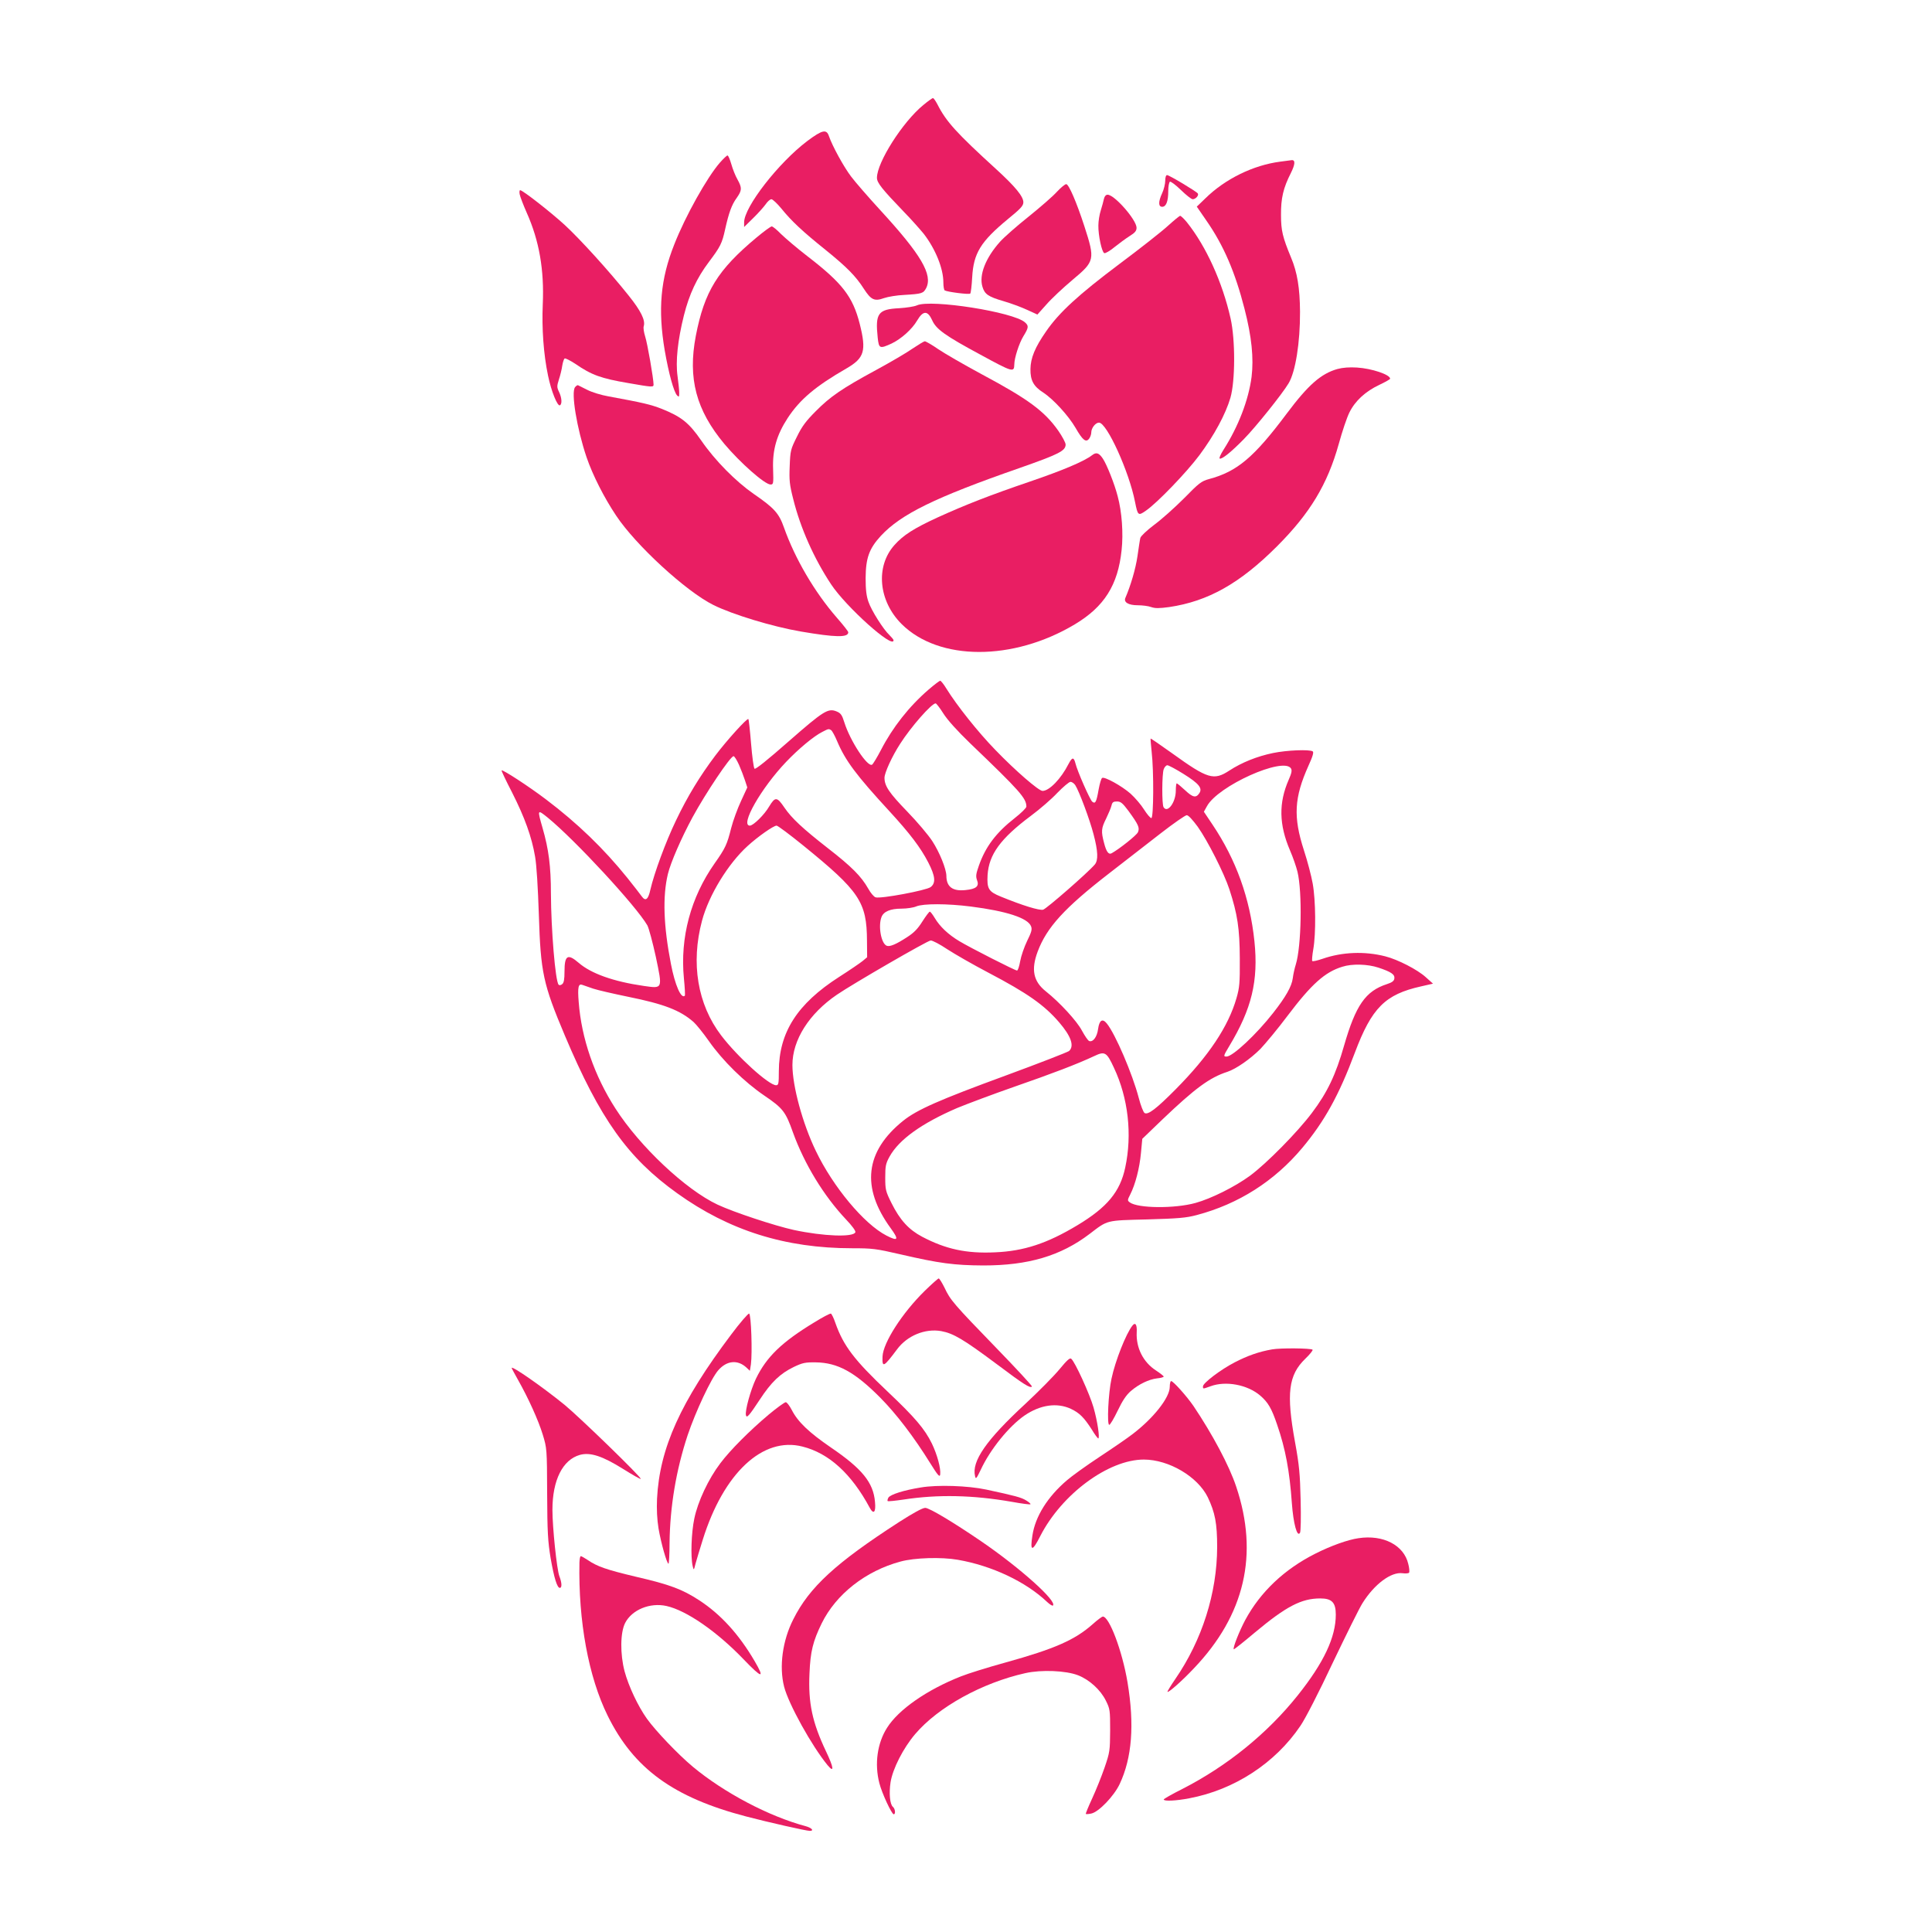<?xml version="1.0" standalone="no"?>
<!DOCTYPE svg PUBLIC "-//W3C//DTD SVG 20010904//EN"
 "http://www.w3.org/TR/2001/REC-SVG-20010904/DTD/svg10.dtd">
<svg version="1.0" xmlns="http://www.w3.org/2000/svg"
 width="1280pt" height="1280pt" viewBox="0 0 1280 1280"
 preserveAspectRatio="xMidYMid meet">
<g transform="translate(0,1280) scale(0.1,-0.1)"
fill="#e91e63" stroke="none">
<path d="M6117 12104 c-137 -112 -307 -380 -307 -482 0 -33 33 -74 180 -227
48 -49 106 -115 130 -144 78 -101 130 -230 130 -322 0 -26 4 -50 9 -53 16 -10
162 -29 169 -21 4 3 10 52 13 108 9 160 56 236 236 385 86 70 103 89 103 112
0 39 -56 106 -181 220 -263 240 -330 314 -388 428 -12 23 -25 42 -30 42 -5 0
-34 -21 -64 -46z"/>
<path d="M5349 11866 c-191 -144 -419 -437 -419 -539 l0 -31 60 59 c34 33 71
75 83 92 12 18 29 33 38 33 8 0 38 -28 66 -62 67 -83 141 -152 293 -274 141
-114 200 -174 253 -257 48 -74 70 -85 134 -62 26 9 86 19 133 21 118 7 127 10
146 45 45 89 -33 222 -306 519 -78 85 -164 184 -191 220 -48 63 -124 201 -147
268 -16 48 -44 42 -143 -32z"/>
<path d="M4770 11723 c-85 -97 -229 -354 -303 -543 -91 -229 -109 -430 -63
-702 27 -155 60 -274 82 -298 12 -12 14 -10 14 17 0 17 -5 67 -11 110 -14 98
1 239 42 403 35 140 86 249 166 355 76 101 87 123 107 215 25 112 44 164 77
209 35 50 36 66 5 122 -14 24 -32 70 -41 102 -9 31 -20 57 -25 57 -5 0 -27
-21 -50 -47z"/>
<path d="M8482 11729 c-178 -23 -365 -114 -497 -244 l-56 -54 64 -93 c114
-164 190 -341 252 -583 48 -186 62 -328 47 -452 -20 -153 -87 -328 -186 -483
-19 -30 -31 -57 -25 -58 15 -6 77 44 161 130 76 77 254 299 295 368 46 76 77
271 76 475 -1 155 -18 261 -60 360 -55 133 -66 177 -66 280 -1 111 15 180 65
278 29 58 31 88 6 86 -7 -1 -41 -5 -76 -10z"/>
<path d="M7720 11603 c0 -21 -9 -58 -20 -82 -27 -58 -26 -91 0 -91 26 0 40 36
40 105 0 30 5 57 11 61 6 3 38 -21 73 -55 34 -33 69 -61 78 -61 19 0 42 25 34
38 -8 13 -190 122 -204 122 -7 0 -12 -15 -12 -37z"/>
<path d="M7002 11529 c-26 -29 -110 -102 -187 -164 -78 -62 -163 -137 -189
-166 -96 -107 -141 -221 -117 -299 15 -50 39 -66 142 -96 45 -13 113 -38 152
-56 l70 -32 60 67 c33 38 111 111 173 163 148 124 150 133 78 356 -51 157
-103 278 -120 278 -8 0 -36 -23 -62 -51z"/>
<path d="M3443 11513 c3 -16 24 -71 47 -123 83 -186 116 -379 106 -606 -7
-159 5 -331 35 -473 21 -103 63 -206 79 -196 15 9 12 50 -6 88 -15 31 -15 39
-1 83 9 27 19 68 22 91 4 24 11 45 16 48 5 3 36 -13 70 -35 109 -75 170 -97
352 -128 160 -28 167 -28 167 -10 0 39 -41 275 -56 320 -8 26 -13 56 -9 67 12
39 -19 102 -101 204 -129 162 -322 374 -423 467 -93 85 -278 230 -295 230 -4
0 -6 -12 -3 -27z"/>
<path d="M7314 11483 c-3 -16 -13 -50 -21 -77 -9 -27 -16 -72 -16 -100 -1 -67
23 -176 39 -183 7 -3 38 15 68 40 30 24 75 57 100 73 36 22 46 35 46 55 0 52
-146 219 -192 219 -11 0 -20 -10 -24 -27z"/>
<path d="M7738 11304 c-40 -37 -185 -151 -323 -254 -269 -202 -398 -320 -484
-445 -74 -106 -103 -177 -104 -250 -1 -76 21 -115 85 -156 66 -43 167 -153
214 -234 47 -82 69 -99 90 -71 8 11 14 29 14 41 0 29 28 65 51 65 52 0 200
-325 239 -526 18 -90 21 -93 71 -58 75 51 271 255 356 369 98 132 173 271 205
380 32 112 33 382 1 525 -54 240 -162 478 -290 638 -19 23 -39 42 -44 42 -5 0
-41 -30 -81 -66z"/>
<path d="M5013 11227 c-258 -215 -346 -357 -403 -652 -54 -282 2 -492 189
-716 105 -125 268 -269 306 -269 19 0 20 5 17 101 -5 129 24 228 97 340 81
123 184 210 389 328 119 69 133 116 88 295 -46 181 -115 270 -346 448 -69 53
-147 120 -175 147 -27 28 -55 51 -62 51 -7 0 -52 -33 -100 -73z"/>
<path d="M6075 10777 c-17 -8 -70 -16 -118 -19 -140 -7 -159 -34 -142 -195 8
-73 13 -75 92 -39 63 30 136 95 169 152 40 68 70 68 100 2 26 -59 86 -102 320
-228 213 -116 223 -119 224 -65 0 43 32 141 60 187 35 57 37 69 11 92 -76 69
-624 155 -716 113z"/>
<path d="M6045 10490 c-38 -27 -146 -90 -240 -141 -227 -123 -304 -176 -401
-274 -64 -64 -91 -100 -124 -168 -42 -84 -44 -92 -48 -195 -4 -94 -1 -123 23
-217 48 -194 138 -395 251 -566 100 -151 414 -432 414 -371 0 5 -12 19 -26 33
-41 38 -120 163 -140 221 -14 39 -19 81 -19 158 1 133 23 195 101 280 134 144
358 254 918 449 262 92 306 114 306 156 0 12 -22 53 -49 92 -91 129 -199 209
-506 373 -115 62 -245 137 -288 166 -43 30 -84 53 -90 53 -7 -1 -43 -23 -82
-49z"/>
<path d="M8860 10355 c-108 -31 -192 -104 -335 -295 -217 -290 -328 -384 -515
-434 -51 -14 -66 -26 -165 -127 -61 -61 -149 -140 -198 -176 -49 -37 -89 -75
-92 -87 -3 -11 -11 -66 -19 -121 -12 -83 -45 -195 -80 -276 -13 -29 20 -49 82
-49 30 0 71 -5 89 -12 26 -9 52 -9 119 0 257 38 468 156 714 402 219 219 335
411 410 680 22 80 53 173 70 207 38 77 106 140 200 184 38 18 70 36 70 40 0
27 -122 68 -220 74 -50 3 -93 0 -130 -10z"/>
<path d="M3810 10235 c-28 -34 12 -275 76 -464 41 -120 117 -269 196 -387 130
-196 463 -502 644 -592 126 -63 393 -144 580 -176 229 -39 314 -41 314 -5 0 6
-34 49 -76 97 -148 170 -277 391 -350 597 -33 94 -64 129 -201 223 -119 83
-255 220 -346 352 -83 120 -133 159 -262 211 -74 29 -125 41 -354 83 -46 8
-109 27 -140 43 -30 15 -59 29 -62 31 -3 1 -12 -4 -19 -13z"/>
<path d="M7235 9784 c-51 -40 -196 -101 -410 -174 -264 -90 -426 -153 -615
-239 -156 -72 -225 -116 -284 -182 -127 -142 -106 -371 48 -524 247 -245 737
-246 1146 -2 196 117 287 261 311 493 12 110 2 252 -26 356 -21 82 -72 210
-98 249 -26 39 -44 45 -72 23z"/>
<path d="M6153 8232 c-130 -112 -239 -251 -316 -400 -26 -50 -53 -94 -59 -98
-30 -19 -146 158 -184 280 -15 49 -24 61 -50 72 -57 24 -86 6 -318 -197 -142
-125 -221 -188 -227 -182 -6 6 -16 81 -23 167 -7 86 -15 159 -18 162 -8 8
-142 -140 -219 -242 -103 -137 -184 -270 -260 -429 -68 -141 -145 -350 -170
-459 -14 -65 -32 -80 -57 -45 -9 13 -52 68 -95 122 -158 196 -330 362 -540
521 -112 85 -287 199 -294 192 -2 -2 29 -68 70 -147 83 -164 130 -294 152
-424 10 -55 19 -206 25 -385 12 -383 28 -459 172 -800 234 -554 417 -811 745
-1046 344 -247 717 -364 1158 -364 135 0 159 -3 319 -40 259 -60 358 -73 551
-74 297 0 512 63 704 209 122 93 105 89 381 96 207 6 258 10 329 29 276 73
514 224 699 445 147 176 242 347 348 630 112 298 201 387 439 440 l79 18 -48
43 c-55 50 -185 117 -268 138 -137 35 -285 29 -415 -16 -35 -12 -65 -19 -69
-15 -3 3 0 39 7 79 18 103 16 323 -4 434 -9 51 -35 150 -58 220 -72 223 -65
349 30 561 29 63 36 90 28 95 -22 14 -171 8 -263 -11 -106 -22 -206 -62 -289
-116 -104 -68 -143 -56 -379 114 -77 55 -141 99 -143 98 -1 -2 2 -41 7 -88 15
-128 13 -439 -2 -439 -7 0 -29 26 -48 56 -19 31 -60 79 -90 106 -58 51 -172
114 -188 104 -6 -3 -16 -37 -23 -75 -15 -86 -22 -99 -43 -82 -15 13 -99 203
-111 254 -11 43 -22 41 -46 -5 -49 -97 -127 -178 -172 -178 -25 0 -179 133
-312 271 -116 119 -257 297 -325 407 -17 28 -36 52 -41 52 -4 0 -39 -26 -76
-58z m97 -159 c27 -43 93 -116 178 -198 330 -316 372 -364 372 -419 0 -9 -35
-43 -77 -76 -124 -97 -194 -190 -238 -316 -19 -54 -21 -70 -12 -95 16 -41 -5
-59 -77 -66 -85 -9 -126 22 -126 95 -1 46 -45 155 -93 229 -25 39 -100 128
-167 197 -120 124 -150 169 -150 223 0 33 50 142 103 224 72 113 209 269 236
269 4 0 28 -30 51 -67z m-743 -111 c6 -4 24 -36 39 -72 55 -130 126 -225 348
-466 134 -146 205 -239 256 -338 47 -91 51 -136 16 -163 -28 -22 -332 -79
-365 -68 -11 3 -33 29 -49 58 -46 81 -109 145 -269 269 -165 129 -237 196
-285 266 -50 74 -62 75 -102 9 -31 -54 -105 -127 -128 -127 -67 0 74 248 241
423 83 87 183 170 239 198 41 21 42 22 59 11z m-611 -229 c14 -32 32 -79 40
-104 l15 -46 -41 -89 c-23 -49 -53 -130 -66 -181 -27 -108 -38 -132 -110 -234
-158 -225 -229 -491 -203 -760 6 -60 9 -113 6 -116 -24 -23 -65 70 -92 211
-49 252 -56 446 -20 596 19 77 88 236 163 375 87 160 251 405 272 405 6 0 22
-26 36 -57z m2946 -61 c101 -63 126 -94 104 -127 -22 -33 -43 -29 -94 19 -27
25 -52 46 -56 46 -3 0 -6 -21 -6 -48 0 -78 -55 -152 -81 -110 -12 18 -11 221
1 252 5 14 16 26 24 26 8 0 57 -26 108 -58z m711 37 c8 -13 4 -32 -15 -75 -67
-153 -65 -297 9 -469 19 -44 41 -107 49 -140 33 -135 26 -497 -11 -615 -8 -25
-17 -66 -20 -91 -7 -54 -46 -123 -130 -230 -111 -142 -268 -289 -309 -289 -22
0 -21 4 18 69 149 247 194 433 167 694 -30 287 -121 540 -278 774 l-57 85 20
36 c72 135 507 330 557 251z m-1429 -111 c26 -41 96 -228 121 -325 30 -113 32
-173 8 -201 -48 -56 -320 -293 -342 -299 -26 -6 -134 27 -281 87 -81 33 -92
52 -87 143 9 136 85 241 287 392 58 43 137 111 175 152 39 40 78 73 87 73 10
0 24 -10 32 -22z m352 -170 c67 -92 76 -112 63 -142 -9 -20 -122 -110 -174
-139 -20 -11 -35 9 -50 67 -21 79 -19 98 14 164 15 31 31 69 35 85 5 22 12 27
36 27 25 0 37 -10 76 -62z m-3847 -45 c182 -149 586 -586 660 -714 10 -19 35
-112 56 -208 45 -215 47 -211 -80 -193 -201 29 -349 82 -431 153 -73 63 -94
50 -94 -57 0 -52 -4 -75 -15 -84 -10 -8 -19 -9 -24 -4 -22 24 -50 368 -51 604
0 180 -15 295 -55 433 -36 126 -36 126 34 70z m4306 -60 c66 -93 175 -308 210
-415 54 -166 68 -259 69 -458 1 -164 -2 -194 -22 -263 -54 -188 -184 -383
-403 -604 -128 -129 -183 -171 -206 -157 -8 5 -26 51 -39 102 -41 156 -154
421 -211 491 -29 36 -50 22 -58 -37 -7 -53 -34 -88 -59 -79 -8 3 -29 34 -48
69 -33 63 -147 187 -239 260 -83 66 -99 144 -54 264 60 160 178 289 471 516
104 81 259 201 344 267 85 66 163 120 172 120 11 1 39 -30 73 -76z m-2613
-125 c372 -302 421 -374 422 -631 l1 -109 -30 -25 c-16 -13 -86 -61 -155 -105
-279 -179 -399 -368 -400 -625 0 -82 -2 -93 -18 -93 -48 0 -256 188 -364 330
-157 206 -202 479 -127 760 45 169 173 378 302 495 69 63 172 135 192 135 8 0
87 -59 177 -132z m1110 -404 c236 -30 378 -76 399 -131 8 -21 3 -38 -26 -97
-19 -39 -40 -100 -46 -134 -6 -34 -15 -62 -21 -62 -13 0 -310 151 -383 195
-73 44 -128 96 -162 153 -14 23 -28 42 -33 42 -4 0 -26 -29 -49 -65 -30 -48
-56 -75 -100 -103 -73 -48 -116 -66 -136 -58 -37 14 -58 130 -35 190 14 37 59
56 133 56 36 0 80 7 98 15 46 19 204 19 361 -1z m-156 -283 c49 -32 171 -102
272 -155 259 -136 370 -214 469 -329 79 -92 102 -157 66 -190 -10 -8 -198 -81
-418 -162 -442 -162 -590 -227 -682 -301 -252 -203 -279 -441 -82 -711 56 -77
50 -89 -28 -49 -148 76 -354 323 -468 561 -88 182 -155 430 -155 569 0 166
110 340 295 466 102 70 601 359 621 359 11 1 61 -25 110 -58z m2857 -122 c84
-28 109 -45 105 -72 -2 -16 -15 -26 -49 -37 -142 -46 -207 -140 -284 -407 -55
-193 -111 -311 -213 -446 -96 -128 -301 -336 -411 -417 -100 -73 -256 -151
-361 -180 -138 -38 -381 -36 -435 4 -16 12 -16 15 3 52 34 67 62 175 71 274
l9 95 133 128 c217 207 313 278 431 316 57 19 151 84 219 152 33 35 115 133
180 220 158 209 247 289 362 324 65 21 168 18 240 -6z m-5203 -139 c30 -10
135 -34 232 -54 237 -48 344 -89 433 -167 18 -16 64 -73 102 -127 91 -130 234
-270 366 -360 124 -84 142 -107 191 -246 76 -209 203 -418 351 -575 41 -43 65
-76 62 -85 -13 -34 -210 -27 -407 15 -127 28 -397 117 -506 168 -211 99 -515
385 -676 636 -140 217 -226 466 -244 707 -8 98 -2 123 24 113 9 -3 42 -15 72
-25z m3450 -524 c95 -201 122 -442 75 -661 -34 -161 -120 -264 -316 -382 -201
-121 -355 -172 -547 -180 -189 -9 -326 21 -482 103 -89 47 -147 110 -203 222
-40 80 -42 91 -42 171 0 76 3 92 29 139 63 113 213 220 447 321 63 26 233 90
379 141 256 89 416 150 529 203 71 34 83 27 131 -77z"/>
<path d="M6127 4248 c-150 -147 -276 -344 -280 -435 -3 -77 7 -72 96 47 67 91
186 140 293 121 81 -15 148 -55 364 -216 185 -139 225 -164 237 -151 3 3 -102
117 -234 253 -286 295 -307 320 -345 401 -17 34 -34 62 -39 62 -4 0 -46 -37
-92 -82z"/>
<path d="M4844 3958 c-335 -445 -474 -752 -491 -1088 -3 -70 0 -135 10 -197
16 -94 55 -233 66 -233 3 0 7 62 7 138 3 241 43 481 120 714 53 157 156 377
203 430 57 65 129 71 187 17 l22 -21 7 43 c10 73 2 332 -12 336 -6 2 -60 -60
-119 -139z"/>
<path d="M5395 4039 c-216 -131 -317 -229 -387 -374 -35 -74 -73 -211 -66
-241 5 -22 21 -4 91 102 77 118 136 174 227 218 57 27 75 31 145 30 145 -2
258 -64 426 -233 108 -109 224 -261 332 -435 51 -82 63 -95 66 -75 5 40 -19
130 -55 205 -47 96 -111 172 -293 344 -222 210 -293 304 -346 454 -11 33 -25
61 -30 63 -6 2 -55 -24 -110 -58z"/>
<path d="M7503 4018 c-42 -52 -114 -233 -139 -352 -21 -95 -31 -306 -15 -306
6 0 31 42 56 94 32 67 57 104 87 130 54 46 118 77 174 84 24 2 44 8 44 12 0 3
-23 22 -51 40 -85 55 -133 150 -128 253 3 51 -9 69 -28 45z"/>
<path d="M8428 3860 c-87 -15 -163 -42 -248 -86 -93 -48 -210 -137 -210 -159
0 -18 -2 -18 51 1 101 37 243 10 327 -61 54 -46 77 -87 113 -193 56 -162 83
-309 98 -522 10 -135 35 -228 54 -195 5 10 7 99 4 219 -4 170 -9 228 -37 381
-59 323 -44 445 68 553 30 29 52 56 48 60 -11 10 -213 12 -268 2z"/>
<path d="M7020 3729 c-36 -44 -138 -147 -227 -230 -259 -239 -357 -381 -333
-479 5 -22 9 -17 38 43 62 134 187 288 290 359 104 71 215 87 307 44 57 -27
87 -57 139 -138 19 -32 39 -58 42 -58 12 0 -5 114 -31 205 -25 88 -123 303
-148 323 -9 8 -29 -11 -77 -69z"/>
<path d="M3390 3737 c0 -3 19 -38 42 -79 69 -122 135 -268 164 -363 27 -89 28
-93 29 -390 1 -257 5 -318 23 -428 23 -131 43 -197 61 -197 15 0 14 33 -3 77
-17 45 -46 323 -46 440 0 197 68 332 182 364 69 19 150 -8 286 -93 62 -39 115
-69 117 -66 8 8 -403 407 -505 491 -144 117 -350 261 -350 244z"/>
<path d="M7750 3612 c0 -71 -107 -207 -246 -313 -32 -25 -131 -93 -219 -151
-88 -58 -185 -128 -216 -155 -129 -110 -210 -240 -229 -366 -17 -108 -1 -109
52 -4 142 278 452 507 686 507 166 0 357 -113 424 -250 48 -101 62 -172 62
-330 -1 -304 -99 -615 -278 -875 -30 -44 -53 -81 -51 -84 7 -6 97 73 175 156
337 353 431 755 280 1204 -46 139 -158 348 -283 534 -44 64 -134 165 -148 165
-5 0 -9 -17 -9 -38z"/>
<path d="M5093 3428 c-127 -107 -255 -235 -321 -323 -79 -104 -149 -254 -172
-366 -20 -94 -25 -253 -11 -314 7 -30 8 -30 19 15 7 25 28 96 48 159 138 442
398 685 661 617 175 -44 324 -180 445 -405 26 -48 42 -30 35 39 -11 128 -85
219 -292 360 -146 100 -219 170 -259 248 -15 29 -33 52 -40 52 -8 0 -59 -37
-113 -82z"/>
<path d="M6100 2945 c-112 -18 -200 -46 -214 -67 -5 -9 -8 -20 -5 -23 3 -3 50
2 105 10 228 35 459 30 718 -15 65 -12 121 -19 123 -16 3 3 -10 14 -28 25 -32
20 -73 31 -264 72 -121 26 -325 33 -435 14z"/>
<path d="M5955 2715 c-418 -270 -593 -431 -699 -643 -72 -141 -95 -314 -61
-447 30 -116 183 -392 288 -520 46 -55 41 -16 -11 93 -90 190 -118 319 -109
514 6 147 23 214 81 333 95 193 291 347 521 409 93 26 273 31 381 12 225 -39
450 -145 591 -279 18 -17 36 -28 39 -24 29 28 -216 248 -473 424 -186 127
-346 223 -373 223 -18 0 -80 -34 -175 -95z"/>
<path d="M9000 2609 c-70 -10 -182 -50 -285 -102 -205 -103 -364 -253 -465
-440 -38 -71 -84 -186 -76 -194 2 -2 66 49 142 113 205 171 306 224 431 224
77 0 103 -27 103 -107 0 -150 -79 -318 -252 -535 -201 -252 -467 -468 -764
-620 -68 -34 -124 -66 -124 -70 0 -13 83 -9 170 8 297 56 568 232 735 479 32
46 123 223 215 419 89 186 177 364 197 395 79 126 189 208 265 198 21 -3 41
-1 44 4 3 6 1 32 -6 58 -29 124 -166 195 -330 170z"/>
<path d="M3839 2448 c-8 -388 60 -758 187 -1015 173 -351 436 -542 919 -668
145 -38 397 -95 420 -95 31 0 13 20 -27 31 -244 65 -541 222 -748 394 -98 82
-245 236 -304 318 -59 83 -121 214 -148 314 -30 114 -29 257 4 321 45 87 164
136 273 112 132 -29 335 -169 513 -355 121 -126 141 -129 72 -11 -104 178
-225 311 -368 404 -112 73 -195 104 -420 156 -193 46 -255 67 -319 111 -21 14
-41 25 -45 25 -5 0 -8 -19 -9 -42z"/>
<path d="M7240 2040 c-118 -105 -252 -164 -580 -255 -113 -31 -245 -72 -295
-92 -223 -88 -412 -219 -488 -340 -65 -102 -84 -240 -51 -367 17 -67 82 -206
95 -206 14 0 10 36 -5 49 -20 16 -27 89 -16 162 14 90 84 227 163 320 153 180
444 340 730 404 107 24 269 17 349 -14 75 -29 150 -97 185 -169 27 -54 28 -63
28 -197 -1 -134 -2 -144 -37 -246 -20 -58 -57 -150 -82 -204 -25 -54 -44 -100
-42 -103 3 -2 19 -1 37 3 49 11 149 115 187 195 82 174 99 393 52 675 -35 208
-121 436 -164 435 -6 -1 -36 -23 -66 -50z"/>
</g>
</svg>

